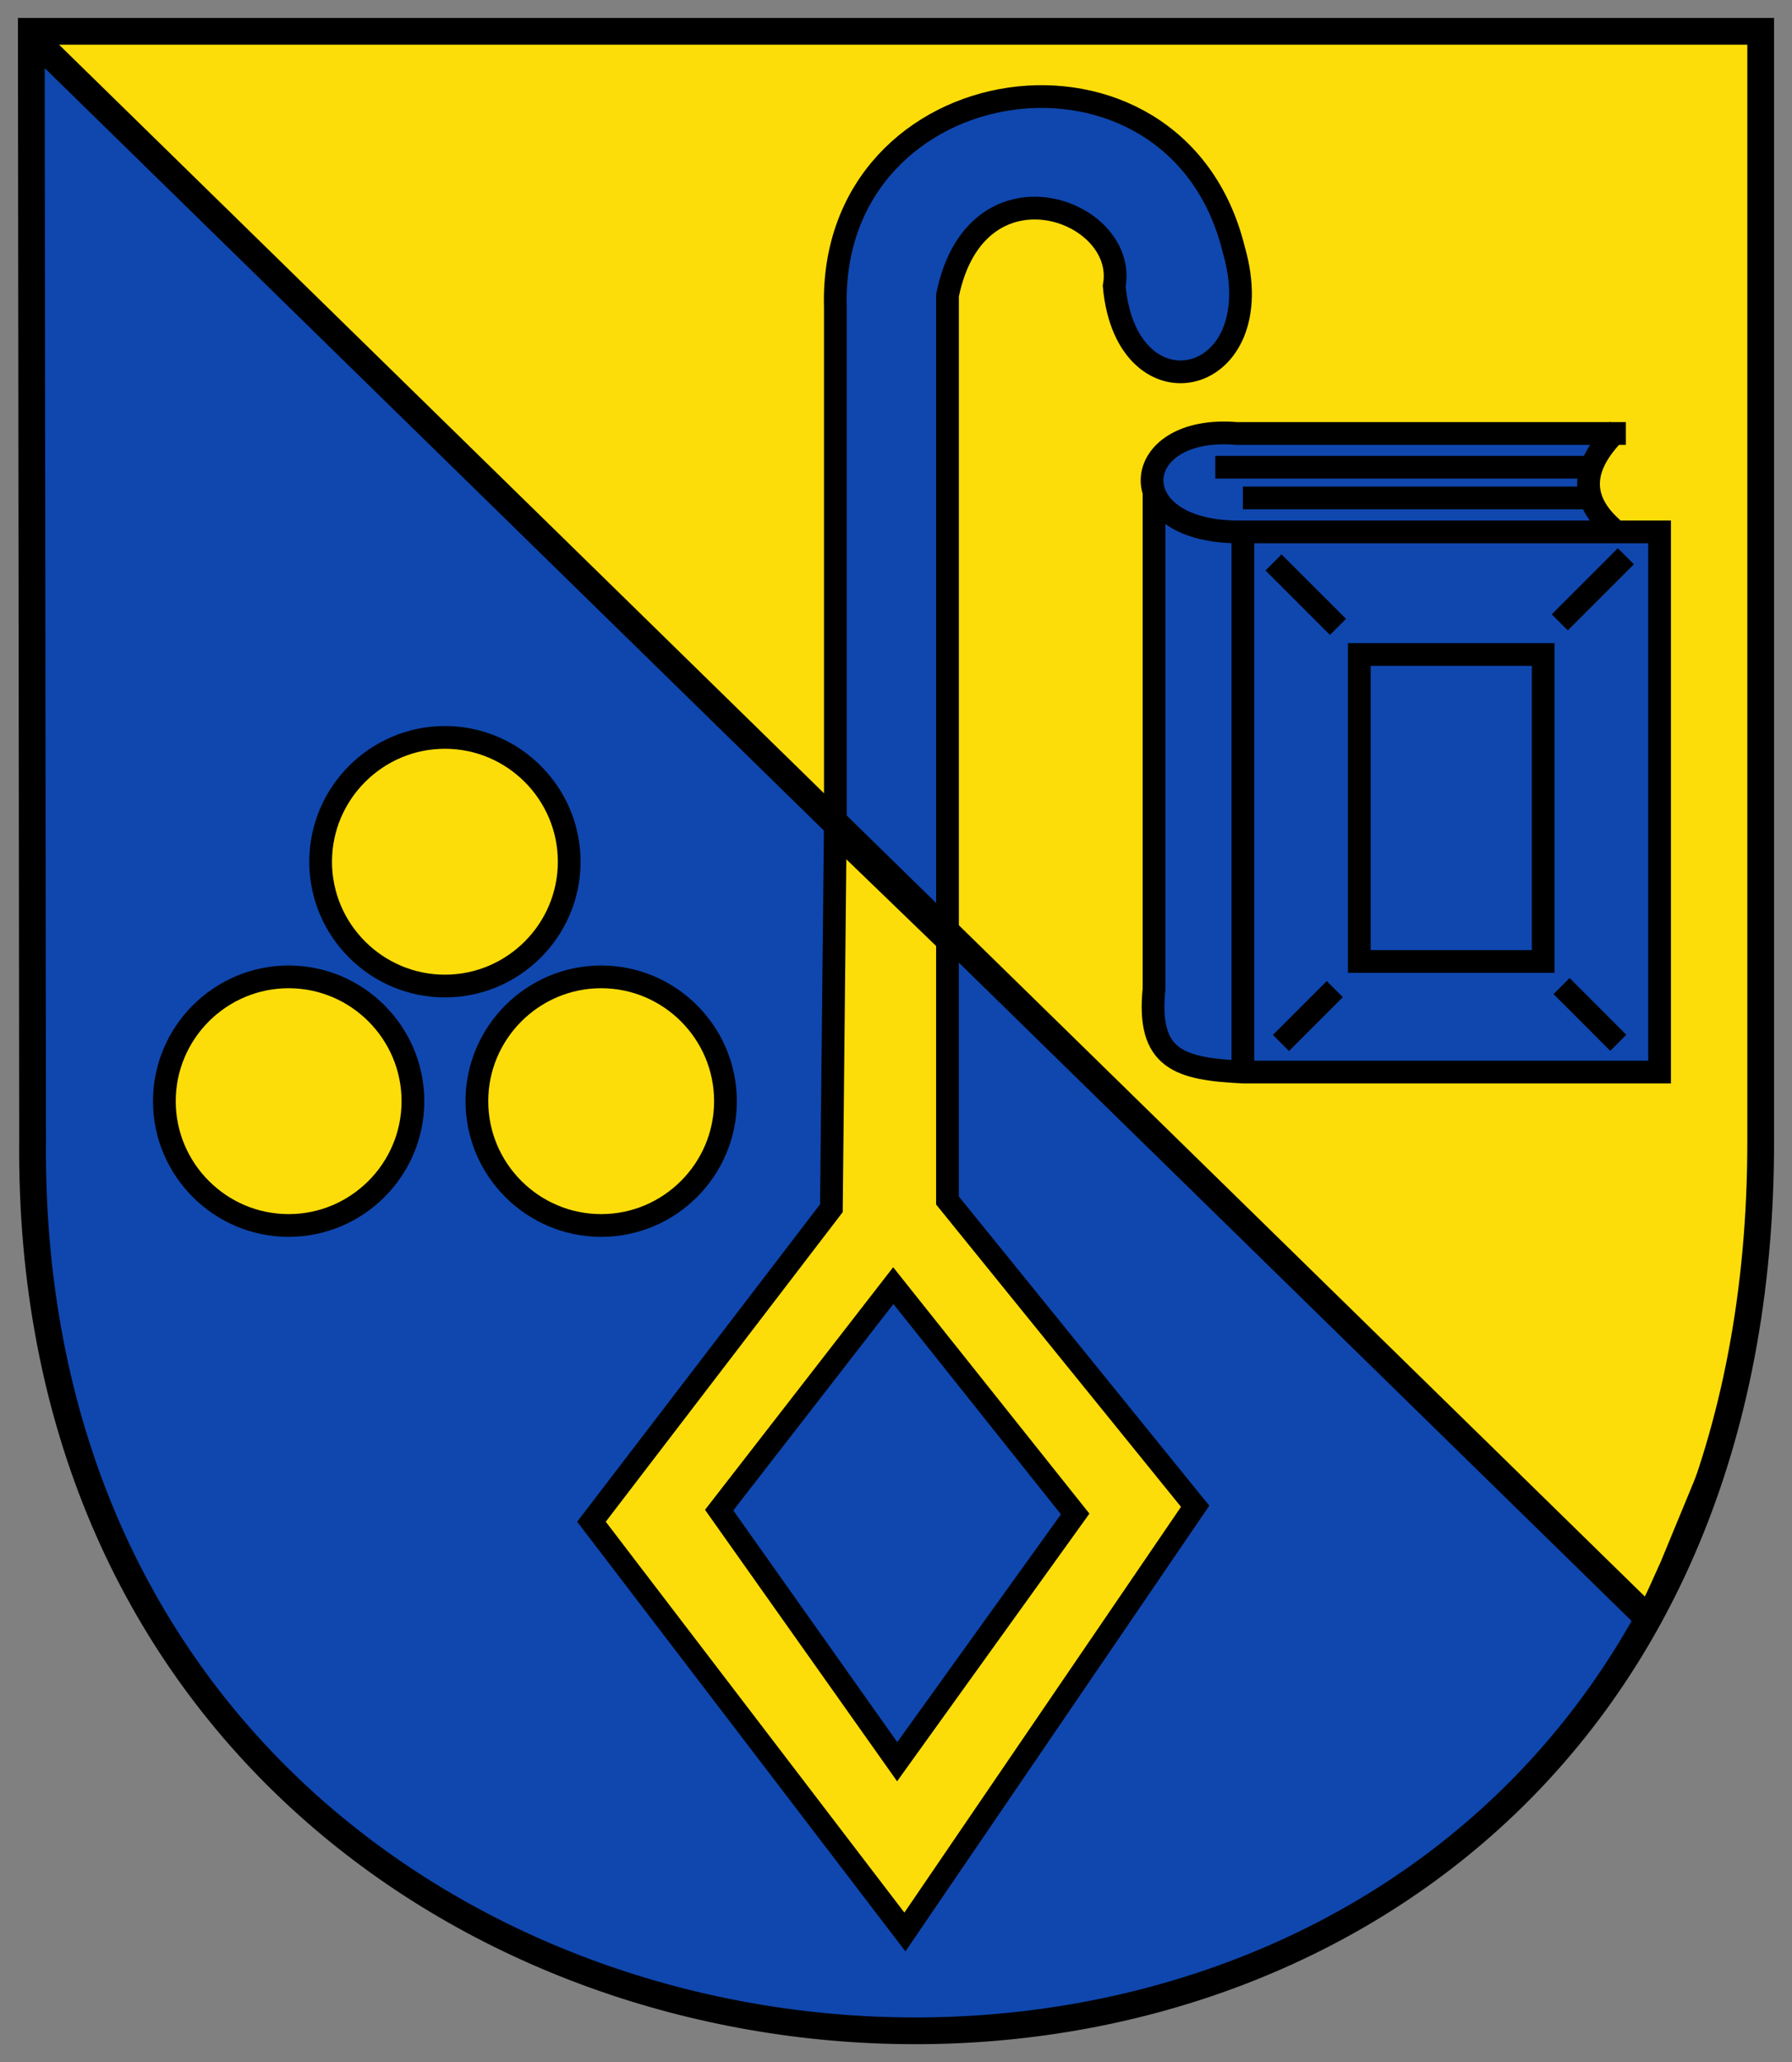 <svg height="575.236" width="500" xmlns="http://www.w3.org/2000/svg"><rect width="100%" height="100%" fill="#808080" stroke="none"/><g transform="matrix(1.25 0 0 -1.25 -604.842 987.628)"><path d="m491.071 780.953 361.236-351.46-13.198-21.997-25.907-25.907-24.441-19.553-46.438-17.597-52.303-8.31-43.505 3.911-53.281 20.042-39.105 24.93-26.396 28.351-20.53 36.172-14.176 53.77-1.955 49.859z" fill="#0f47af"/><path d="m670.66 605.415-.863-83.818-53.575-69.989 69.994-91.595 64.805 95.048-55.302 68.268v57.891z" fill="#fff200" fill-rule="evenodd"/><path d="m-6033.71 1828.22 169.95-1.75 141.91-108.63 185.72 141.92-192.72 131.41-138.42-112.14h-117.38z" fill="#fcdd09" stroke="#000" stroke-miterlimit="22.926" stroke-width="10.289" transform="matrix(0 -.493 .493 0 -231.001 -2370.36)"/><path d="m683.621 504.316-38.883-50.118 39.746-56.164 39.751 55.301z" fill="#0f47af" fill-rule="evenodd"/><path d="m-5828.72 1854.5 101.62-78.84 113.88 80.6-112.13 80.59z" fill="none" stroke="#000" stroke-miterlimit="22.926" stroke-width="10.289" transform="matrix(0 -.493 .493 0 -231.001 -2370.36)"/><path d="m490.478 782.629 386.252-.868v-266.141l-5.183-34.567-16.418-39.746-4.537-10.041z" fill="#fcdd09" fill-rule="evenodd"/><path d="m490.478 782.629 386.252-.868v-266.141l-5.183-34.567-16.418-39.746-4.537-10.041z" fill="none" stroke="#000" stroke-miterlimit="22.926" stroke-width="1.233"/><path d="m841.891 693.909-84.765-.405-12.966-2.915-2.732-8.917.227-124.338 5.825-5.272h105.42l1.179 119.244-10.707.105-3.166 5.765-2.047 7.773 3.733 8.961" fill="#0f47af" fill-rule="evenodd"/><path d="m583.188 625.543c15.279 0 27.742-12.463 27.742-27.747 0-15.279-12.463-27.742-27.742-27.742-15.284 0-27.747 12.463-27.747 27.742 0 15.284 12.463 27.747 27.747 27.747" fill="#fcdd09" fill-rule="evenodd"/><path d="m583.188 625.543c15.279 0 27.742-12.463 27.742-27.747 0-15.279-12.463-27.742-27.742-27.742-15.284 0-27.747 12.463-27.747 27.742 0 15.284 12.463 27.747 27.747 27.747z" fill="none" stroke="#000" stroke-miterlimit="22.926" stroke-width="5.075"/><path d="m548.304 572.105c15.279 0 27.742-12.463 27.742-27.742 0-15.284-12.463-27.742-27.742-27.742-15.284 0-27.742 12.458-27.742 27.742 0 15.279 12.458 27.742 27.742 27.742" fill="#fcdd09" fill-rule="evenodd"/><path d="m548.304 572.105c15.279 0 27.742-12.463 27.742-27.742 0-15.284-12.463-27.742-27.742-27.742-15.284 0-27.742 12.458-27.742 27.742 0 15.279 12.458 27.742 27.742 27.742z" fill="none" stroke="#000" stroke-miterlimit="22.926" stroke-width="5.075"/><path d="m618.066 572.105c15.279 0 27.742-12.463 27.742-27.742 0-15.284-12.463-27.742-27.742-27.742-15.284 0-27.747 12.458-27.747 27.742 0 15.279 12.463 27.742 27.747 27.742" fill="#fcdd09" fill-rule="evenodd"/><path d="m618.066 572.105c15.279 0 27.742-12.463 27.742-27.742 0-15.284-12.463-27.742-27.742-27.742-15.284 0-27.747 12.458-27.747 27.742 0 15.279 12.463 27.742 27.747 27.742z" fill="none" stroke="#000" stroke-miterlimit="22.926" stroke-width="5.075"/><path d="m670.34 606.362v115.101c-1.593 54.35 75.917 65.535 88.912 13.01 8.887-30.829-23.939-38.365-26.672-8.222 3.186 17.129-30.824 29.458-37.211-2.057v-142.497z" fill="#00adef" fill-rule="evenodd"/><g stroke="#000" stroke-miterlimit="22.926"><path d="m670.34 606.362v115.101c-1.593 54.35 75.917 65.535 88.912 13.01 8.887-30.829-23.939-38.365-26.672-8.222 3.186 17.129-30.824 29.458-37.211-2.057v-142.497z" fill="#0f47af" stroke-width="5.075"/><path d="m491.834 781.06 359.414-351.632" fill="none" stroke-width="5.968"/><path d="m490.862 783.117h386.025c0-82.437 0-164.878 0-247.315.424-274.16-388.22-256.094-385.739 0l-.286 247.315z" fill="none" stroke-width="5.971"/><path d="m787.29 575.538h41.037v68.507h-41.037z" fill="none" stroke-width="5.075"/><path d="m741.468 680.351v-110.978c-1.598-15.762 5.696-17.819 19.831-18.51h93.016v120.541h-94.382c-26.218.242-24.166 24.008 0 21.962h86.861" fill="none" stroke-width="5.075"/><path d="m761.299 671.449v-120.575" fill="none" stroke-width="5.075"/><path d="m768.139 664.593 14.391-14.386" fill="none" stroke-width="5.075"/><path d="m846.793 665.97-14.756-14.756" fill="none" stroke-width="5.075"/><path d="m781.82 569.373-12.024-12.024" fill="none" stroke-width="5.075"/><path d="m832.432 570.054 12.665-12.665" fill="none" stroke-width="5.075"/><path d="m755.144 685.835h84.129" fill="none" stroke-width="5.075"/><path d="m761.299 678.985h78.654" fill="none" stroke-width="5.075"/><path d="m844.983 694.18c-7.497-7.274-9.39-14.776-1.139-22.055" fill="none" stroke-width="5.075"/></g></g></svg>